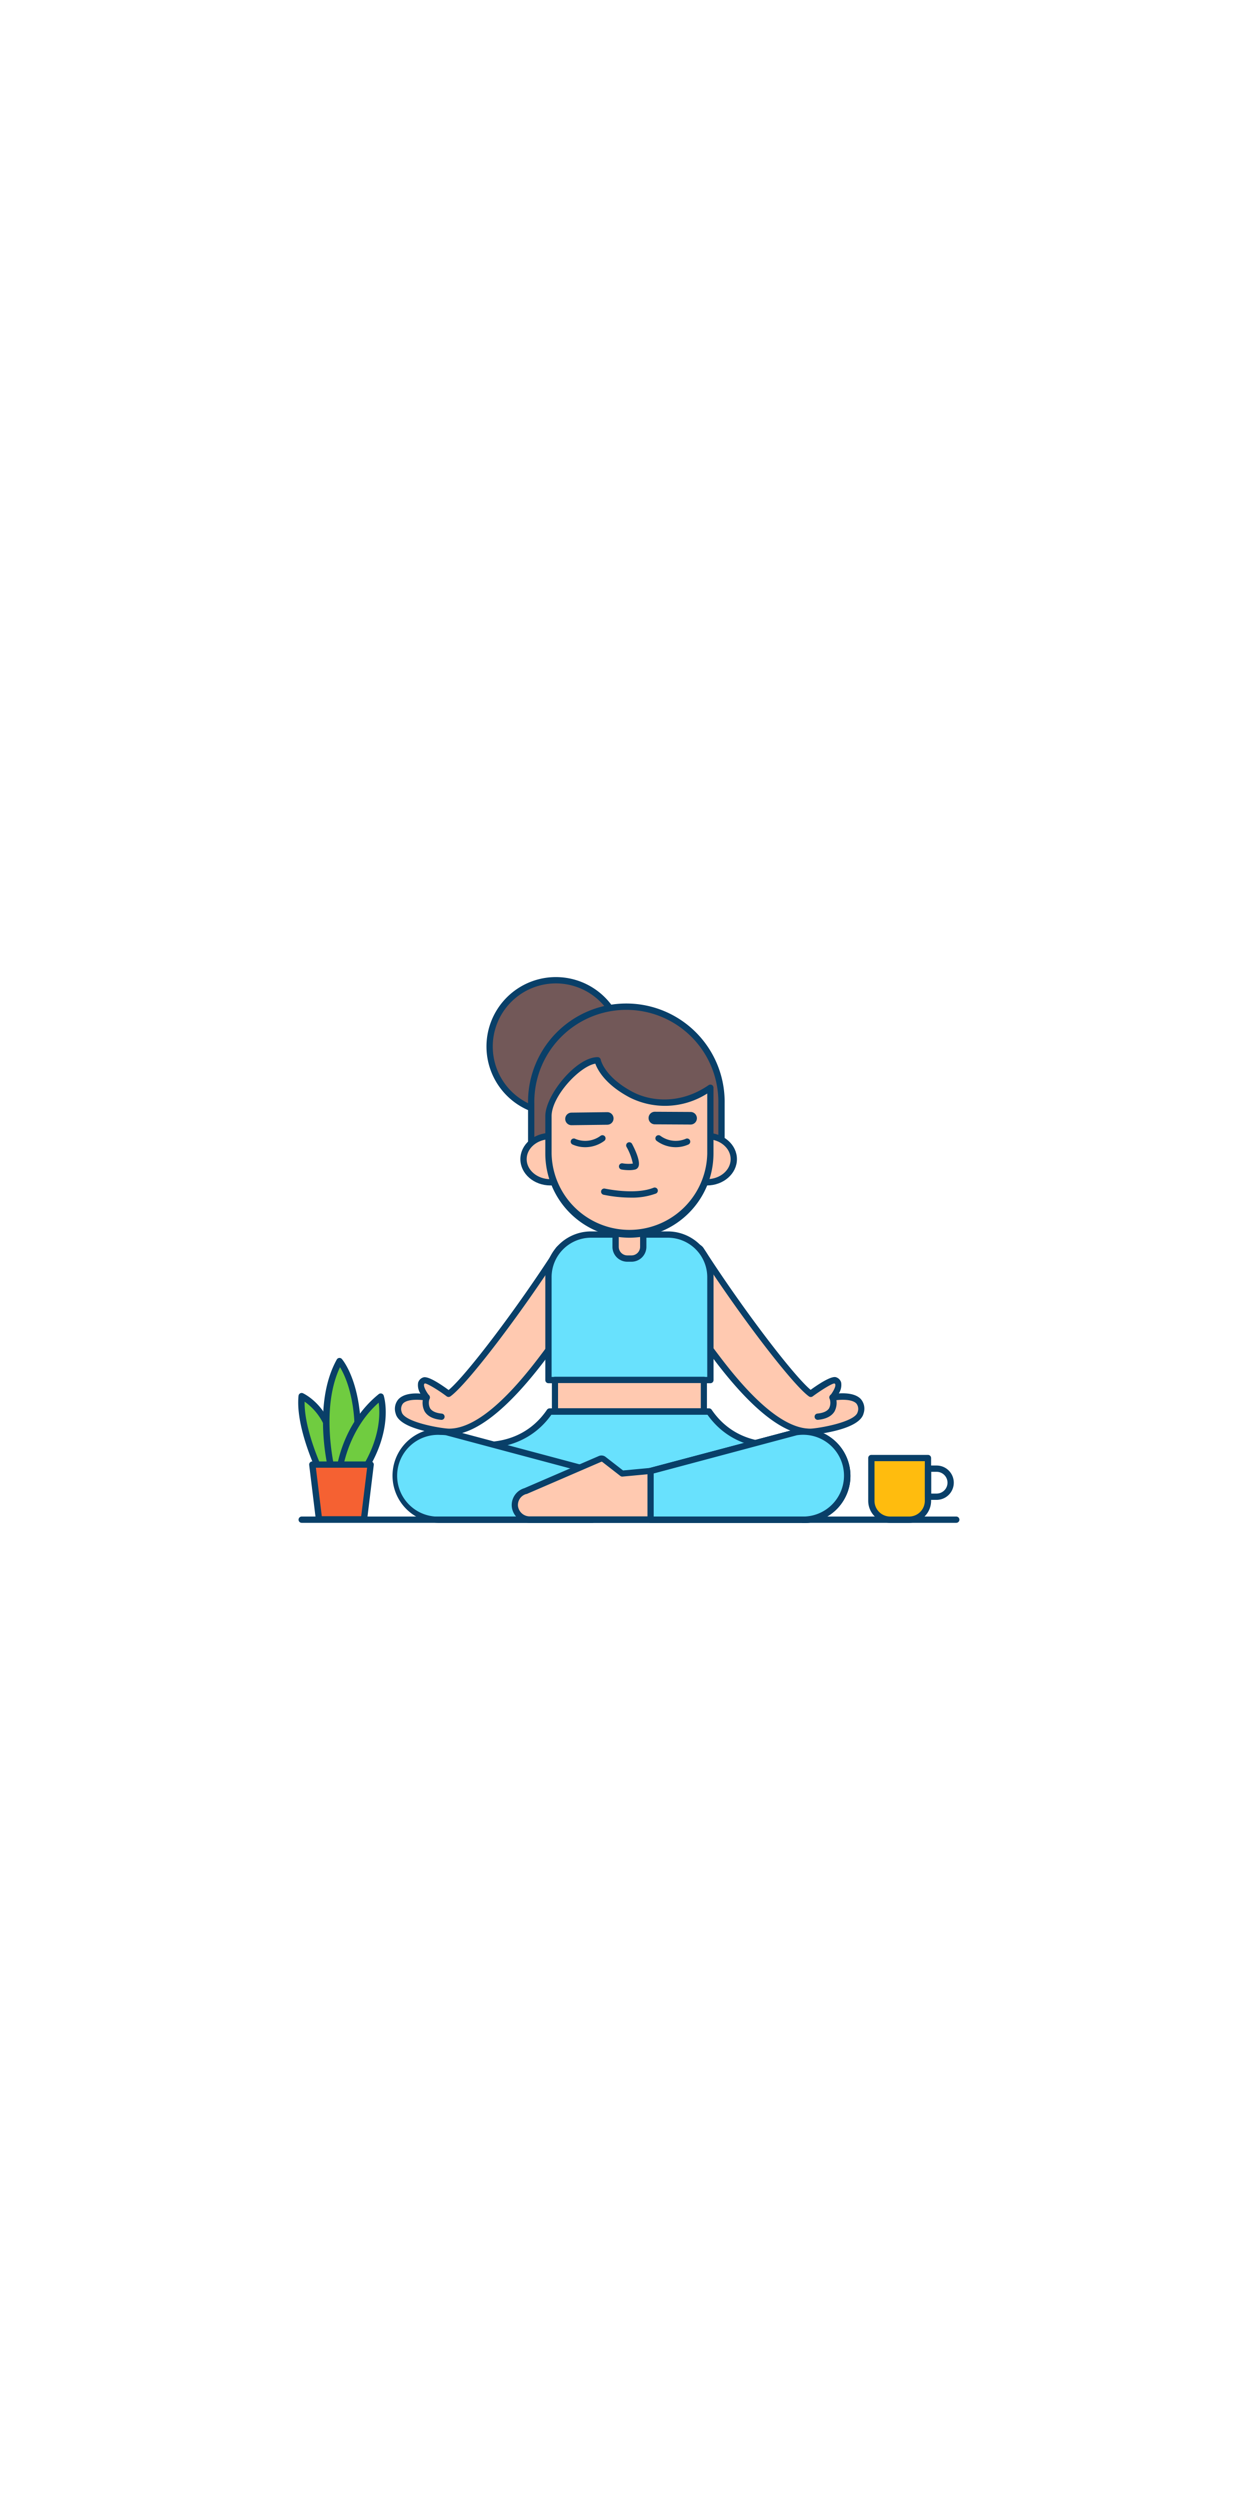 <svg xmlns="http://www.w3.org/2000/svg" viewBox="0 0 400 300" data-imageid="meditation-outline" imageName="Meditation" class="illustrations_image" style="width: 151px;"><g id="_73_meditation_outline" data-name="#73_meditation_outline"><path d="M192.15,157.1c-3.83-2.46-12.19-10.93-14.65-7.1-12.83,20-29.87,42.19-34.86,45.74,0,0-6.48-4.77-7.77-4.29-2.78,1.05.81,5.45.81,5.45-3.39-.57-10.31-.81-8.92,4.87,1.08,4.41,14.94,6,16,6,7,0,16.59-6.18,29.51-23.26,8.49-11.23,15.68-21.65,16-22.13C190.77,158.59,196,159.56,192.15,157.1Z" fill="#ffc9b0"/><path d="M142.81,208.8c-.16,0-15.67-1.25-17-6.79a4.68,4.68,0,0,1,.87-4.55c1.63-1.75,4.67-2,7-1.8a5,5,0,0,1-.74-3.46,2.46,2.46,0,0,1,1.61-1.68c1.14-.43,3.86.91,8.1,4,5.61-4.67,22-26.3,34-45a3,3,0,0,1,2.09-1.39c2.86-.48,7,2.8,10.62,5.68,1.26,1,2.44,1.94,3.32,2.51h0c1,.61,1.88,1.29,1.82,2.28s-1,1.36-1.91,1.8a7.5,7.5,0,0,0-3.45,2.61c-.28.45-7.45,10.85-16,22.19C161.24,200.84,151.05,208.8,142.81,208.8Zm-10.34-11.18c-1.81,0-3.52.32-4.34,1.2a2.78,2.78,0,0,0-.4,2.71c.81,3.31,13,5.27,15.08,5.27,7.58,0,17.24-7.69,28.71-22.86,8.55-11.3,15.67-21.63,15.95-22.07a9.33,9.33,0,0,1,4.29-3.34l.42-.2c-.14-.1-.32-.23-.57-.39h0c-1-.62-2.19-1.59-3.48-2.62-2.82-2.23-7.07-5.62-9.06-5.28a1,1,0,0,0-.72.5c-12.81,19.93-29.89,42.29-35.14,46a1,1,0,0,1-1.17,0c-2.64-2-6-4-6.9-4.13-.25.11-.28.24-.3.31-.22.79.84,2.58,1.62,3.54a1,1,0,0,1,.09,1.13,1,1,0,0,1-1,.49A18.8,18.8,0,0,0,132.47,197.62Z" fill="#093f68"/><path d="M140.32,204h-.1c-2.54-.26-4.28-1.16-5.2-2.68a5.91,5.91,0,0,1-.27-4.83,1,1,0,1,1,1.86.74,3.87,3.87,0,0,0,.13,3.07c.57.94,1.81,1.52,3.68,1.71a1,1,0,0,1-.1,2Z" fill="#093f68"/><path d="M208.23,157.1c3.83-2.46,12.19-10.93,14.64-7.1,12.84,20,29.88,42.19,34.87,45.74,0,0,6.48-4.77,7.77-4.29,2.78,1.05-.81,5.45-.81,5.45,3.39-.57,10.31-.81,8.92,4.87-1.08,4.41-14.94,6-16.05,6-7,0-16.59-6.18-29.51-23.26-8.49-11.23-15.68-21.65-16-22.13C209.61,158.59,204.4,159.56,208.23,157.1Z" fill="#ffc9b0"/><path d="M257.57,208.8c-8.24,0-18.43-8-30.31-23.66-8.55-11.31-15.75-21.74-16-22.19a7.55,7.55,0,0,0-3.45-2.61c-.95-.44-1.84-.85-1.91-1.8s.86-1.67,1.82-2.28h0c.88-.57,2.06-1.51,3.32-2.51,3.64-2.88,7.76-6.15,10.62-5.68a3,3,0,0,1,2.09,1.39c12,18.73,28.43,40.36,34,45,4.24-3.06,7-4.4,8.1-4a2.46,2.46,0,0,1,1.61,1.68,5,5,0,0,1-.74,3.46c2.31-.15,5.36.05,7,1.8a4.68,4.68,0,0,1,.87,4.55C273.24,207.55,257.72,208.8,257.57,208.8ZM208.2,158.33l.42.2a9.33,9.33,0,0,1,4.29,3.34c.28.44,7.43,10.8,16,22.07,11.47,15.17,21.13,22.86,28.71,22.86,2.09,0,14.27-2,15.08-5.27a2.78,2.78,0,0,0-.4-2.71c-1.29-1.39-4.79-1.37-7.39-.93a1,1,0,0,1-.94-1.62c.78-1,1.84-2.75,1.62-3.54,0-.07-.05-.2-.3-.31-.9.09-4.26,2.18-6.9,4.13a1,1,0,0,1-1.17,0c-5.25-3.73-22.33-26.09-35.14-46a1,1,0,0,0-.72-.5c-2-.34-6.24,3.05-9.06,5.28-1.29,1-2.52,2-3.48,2.62C208.52,158.1,208.34,158.23,208.2,158.33Z" fill="#093f68"/><path d="M260.06,204a1,1,0,0,1-.1-2c1.87-.19,3.11-.77,3.68-1.71a3.9,3.9,0,0,0,.13-3.07,1,1,0,0,1,.56-1.3,1,1,0,0,1,1.29.56,5.85,5.85,0,0,1-.26,4.83c-.92,1.52-2.66,2.42-5.2,2.68Z" fill="#093f68"/><path d="M251.89,211.47s-16.7,4.09-26.41-10.12H174.79c-9.71,14.21-26.42,10.12-26.42,10.12l52.49,19.47Z" fill="#68e1fd" class="target-color"/><path d="M200.86,231.94a1,1,0,0,1-.34-.06L148,212.41a1,1,0,0,1,.58-1.91c.66.16,16.16,3.74,25.35-9.72a1,1,0,0,1,.83-.43h50.69a1,1,0,0,1,.83.43c9.19,13.46,24.69,9.88,25.35,9.72a1,1,0,0,1,.59,1.9l-51,19.48A1,1,0,0,1,200.86,231.94Zm-45.61-19,45.61,16.92L245.18,213c-5.88-.24-14.27-2.25-20.22-10.61H175.31C169.42,210.64,161.12,212.68,155.25,213Z" fill="#093f68"/><path d="M126.18,221.76a14,14,0,0,0,14,14h48.15V220.28L142,207.92A14,14,0,0,0,126.18,221.76Z" fill="#68e1fd" class="target-color"/><path d="M188.31,236.74H140.16a15,15,0,1,1,2-29.81l.13,0,46.32,12.37a1,1,0,0,1,.74,1v15.46A1,1,0,0,1,188.31,236.74ZM140.16,208.8a13,13,0,1,0,0,25.94h47.15V221.05L141.8,208.9A12.89,12.89,0,0,0,140.16,208.8Z" fill="#093f68"/><path d="M187.92,145.11h24.43a13.53,13.53,0,0,1,13.53,13.53v32.73a0,0,0,0,1,0,0H174.39a0,0,0,0,1,0,0V158.64A13.53,13.53,0,0,1,187.92,145.11Z" fill="#68e1fd" class="target-color"/><path d="M225.88,192.36H174.39a1,1,0,0,1-1-1V158.64a14.55,14.55,0,0,1,14.53-14.54h24.43a14.55,14.55,0,0,1,14.53,14.54v32.72A1,1,0,0,1,225.88,192.36Zm-50.49-2h49.49V158.64a12.55,12.55,0,0,0-12.53-12.54H187.92a12.55,12.55,0,0,0-12.53,12.54Z" fill="#093f68"/><circle cx="176.75" cy="85.32" r="21.07" fill="#725858"/><path d="M176.75,107.39a22.07,22.07,0,1,1,22.07-22.07A22.09,22.09,0,0,1,176.75,107.39Zm0-42.13a20.07,20.07,0,1,0,20.07,20.06A20.08,20.08,0,0,0,176.75,65.26Z" fill="#093f68"/><path d="M199.16,73.21h0a30.25,30.25,0,0,1,30.25,30.25v20.16a0,0,0,0,1,0,0H168.9a0,0,0,0,1,0,0V103.47A30.25,30.25,0,0,1,199.16,73.21Z" fill="#725858"/><path d="M229.41,124.63H168.9a1,1,0,0,1-1-1V103.47a31.26,31.26,0,1,1,62.51,0v20.16A1,1,0,0,1,229.41,124.63Zm-59.51-2h58.51V103.47a29.26,29.26,0,1,0-58.51,0Z" fill="#093f68"/><path d="M195.74,144h8.79a0,0,0,0,1,0,0V149a3.73,3.73,0,0,1-3.73,3.73h-1.33a3.73,3.73,0,0,1-3.73-3.73V144A0,0,0,0,1,195.74,144Z" fill="#ffc9b0"/><path d="M200.8,153.74h-1.33a4.73,4.73,0,0,1-4.73-4.73V144a1,1,0,0,1,1-1h8.79a1,1,0,0,1,1,1V149A4.74,4.74,0,0,1,200.8,153.74ZM196.74,145V149a2.74,2.74,0,0,0,2.73,2.73h1.33a2.74,2.74,0,0,0,2.73-2.73V145Z" fill="#093f68"/><ellipse cx="175.03" cy="121.13" rx="8.54" ry="7.36" fill="#ffc9b0"/><path d="M175,129.49c-5.26,0-9.54-3.75-9.54-8.36s4.28-8.35,9.54-8.35,9.53,3.74,9.53,8.35S180.28,129.49,175,129.49Zm0-14.71c-4.16,0-7.54,2.85-7.54,6.35s3.38,6.36,7.54,6.36,7.53-2.85,7.53-6.36S179.18,114.78,175,114.78Z" fill="#093f68"/><ellipse cx="224.79" cy="121.13" rx="8.54" ry="7.36" fill="#ffc9b0"/><path d="M224.79,129.49c-5.26,0-9.54-3.75-9.54-8.36s4.28-8.35,9.54-8.35,9.53,3.74,9.53,8.35S230.05,129.49,224.79,129.49Zm0-14.71c-4.16,0-7.54,2.85-7.54,6.35s3.38,6.36,7.54,6.36,7.53-2.85,7.53-6.36S228.94,114.78,224.79,114.78Z" fill="#093f68"/><path d="M200.13,145.11h0a25.75,25.75,0,0,1-25.74-25.75V107.44c0-6.18,9.44-17.74,15.63-17.74,0,0,1,5.85,10.73,11,6.81,3.58,16.4,3.82,25.13-2.25v20.94A25.75,25.75,0,0,1,200.13,145.11Z" fill="#ffc9b0"/><path d="M200.13,146.1a26.77,26.77,0,0,1-26.74-26.74V107.44c0-6.62,9.78-18.74,16.63-18.74a1,1,0,0,1,1,.83s1.12,5.47,10.21,10.26c5.76,3,15.11,4,24.09-2.19a1,1,0,0,1,1-.07,1,1,0,0,1,.54.89v20.94A26.77,26.77,0,0,1,200.13,146.1ZM189.29,90.77c-5.08.89-13.9,10.42-13.9,16.67v11.92a24.75,24.75,0,0,0,49.49,0v-19.1a25,25,0,0,1-24.59,1.3C192.38,97.39,190,92.7,189.29,90.77Z" fill="#093f68"/><path d="M200,124.63a15.08,15.08,0,0,1-2.37-.2,1,1,0,0,1-.81-1.16,1,1,0,0,1,1.16-.81,11.2,11.2,0,0,0,3.24.08,17.63,17.63,0,0,0-2-5.3,1,1,0,1,1,1.77-.93c1.06,2,2.73,5.67,2,7.23a1.55,1.55,0,0,1-1,.88A8.34,8.34,0,0,1,200,124.63Z" fill="#093f68"/><path d="M181.72,110.34a2,2,0,0,1,0-4l11.37-.15a2,2,0,0,1,2,2,2,2,0,0,1-2,2l-11.37.15Z" fill="#093f68"/><path d="M219.59,110.13h0l-11.37-.07a2,2,0,0,1,0-4h0l11.37.07a2,2,0,0,1,0,4Z" fill="#093f68"/><path d="M186.15,117.33a9.83,9.83,0,0,1-4.06-.84,1,1,0,1,1,.88-1.79h0a8.21,8.21,0,0,0,8-1,1,1,0,1,1,1.16,1.63A10.21,10.21,0,0,1,186.15,117.33Z" fill="#093f68"/><path d="M214.81,117.33a10.21,10.21,0,0,1-6-2,1,1,0,1,1,1.16-1.63,8.21,8.21,0,0,0,8,1,1,1,0,1,1,.88,1.79A9.83,9.83,0,0,1,214.81,117.33Z" fill="#093f68"/><path d="M200.52,133.36a43.16,43.16,0,0,1-8.59-.91,1,1,0,1,1,.44-1.95c.1,0,9.55,2.1,15.48-.3a1,1,0,0,1,.75,1.85A21.9,21.9,0,0,1,200.52,133.36Z" fill="#093f68"/><rect x="176.48" y="191.36" width="47.3" height="9.9" fill="#ffc9b0"/><path d="M223.78,202.23h-47.3a1,1,0,0,1-1-1v-9.91a1,1,0,0,1,1-1h47.3a1,1,0,0,1,1,1v9.91A1,1,0,0,1,223.78,202.23Zm-46.34-1.92h45.39v-8H177.44Z" fill="#093f68"/><path d="M269,221.76a14,14,0,0,1-14,14H168.55a4.78,4.78,0,0,1-4.83-4.29,4.61,4.61,0,0,1,3.36-4.78l23.73-10.25a1.17,1.17,0,0,1,1.19.17l5.83,4.54,9-.85,46.32-12.36A14,14,0,0,1,269,221.76Z" fill="#ffc9b0"/><path d="M255,236.74H168.55a5.77,5.77,0,0,1-5.83-5.22,5.61,5.61,0,0,1,4-5.79l23.67-10.22a2.13,2.13,0,0,1,2.22.31l5.5,4.27,8.56-.8L252.93,207l.13,0a15,15,0,1,1,2,29.81Zm-63.76-19.41h-.06l-23.72,10.25-.13,0a3.63,3.63,0,0,0-2.64,3.75,3.77,3.77,0,0,0,3.84,3.36H255a13,13,0,1,0-1.64-25.84l-46.25,12.35-.17,0-9,.84a1,1,0,0,1-.7-.21l-5.83-4.53A.27.27,0,0,0,191.26,217.33Z" fill="#093f68"/><path d="M269,221.76a14,14,0,0,1-14,14H206.87V220.28l46.32-12.36A14,14,0,0,1,269,221.76Z" fill="#68e1fd" class="target-color"/><path d="M255,236.74H206.87a1,1,0,0,1-1-1V220.28a1,1,0,0,1,.74-1L252.93,207l.13,0a15,15,0,1,1,2,29.81Zm-47.15-2H255a13,13,0,1,0-1.64-25.84l-45.51,12.15Z" fill="#093f68"/><path d="M304.06,236.74H95.93a1,1,0,0,1,0-2H304.06a1,1,0,0,1,0,2Z" fill="#093f68"/><path d="M102.15,221.21s-7.25-14.78-6.24-24.76c0,0,5.83,2.64,8.64,10.42,4.29,11.89,3.3,14.35,3.3,14.35Z" fill="#70cc40"/><path d="M107.85,222.22h-5.7a1,1,0,0,1-.89-.56c-.31-.62-7.37-15.15-6.34-25.3a1,1,0,0,1,.49-.77,1,1,0,0,1,.91-.05c.26.12,6.26,2.91,9.17,11,4.21,11.66,3.48,14.59,3.29,15.06A1,1,0,0,1,107.85,222.22Zm-5.06-2H107c0-1.29-.4-4.83-3.35-13a18.54,18.54,0,0,0-6.79-9C96.7,206.54,101.59,217.61,102.79,220.21Z" fill="#093f68"/><path d="M105.6,220.49s-5.44-21.07,2.38-35.17c0,0,4.51,5.15,5.59,17.63a31.56,31.56,0,0,1-3.26,17.23Z" fill="#70cc40"/><path d="M105.6,221.49a1,1,0,0,1-1-.75c-.23-.87-5.45-21.62,2.48-35.91a1,1,0,0,1,.77-.51,1,1,0,0,1,.85.34c.2.22,4.74,5.55,5.83,18.2a32.14,32.14,0,0,1-3.39,17.82,1,1,0,0,1-.79.5l-4.71.31Zm2.51-34.23c-5.69,12-2.57,28.38-1.73,32.18l3.31-.22A31.49,31.49,0,0,0,112.57,203C111.82,194.42,109.42,189.42,108.11,187.26Z" fill="#093f68"/><path d="M108,219.83s1.69-14.06,13.06-23.24c0,0,3.35,10.48-6.05,24.48Z" fill="#70cc40"/><path d="M115,222.07h-.17l-7-1.24a1,1,0,0,1-.82-1.11c.07-.59,1.86-14.57,13.42-23.9a1,1,0,0,1,.91-.18,1,1,0,0,1,.67.65c.14.45,3.39,11.1-6.17,25.35A1,1,0,0,1,115,222.07Zm-5.86-3,5.39,1c6.56-10.09,6.34-18.25,5.87-21.53C112.14,205.85,109.68,215.94,109.1,219Z" fill="#093f68"/><polygon points="115.74 235.63 101.43 235.63 99.31 218.22 117.85 218.22 115.74 235.63" fill="#f56132"/><path d="M115.74,236.63H101.43a1,1,0,0,1-1-.88l-2.12-17.41a1,1,0,0,1,1-1.12h18.54a1,1,0,0,1,.75.33,1,1,0,0,1,.25.79l-2.12,17.41A1,1,0,0,1,115.74,236.63Zm-13.42-2h12.53l1.88-15.41H100.44Z" fill="#093f68"/><path d="M277.06,216.14h18a0,0,0,0,1,0,0v13.59a6,6,0,0,1-6,6h-6a6,6,0,0,1-6-6V216.14A0,0,0,0,1,277.06,216.14Z" fill="#ffbc0e"/><path d="M289.06,236.74h-6a7,7,0,0,1-7-7v-13.6a1,1,0,0,1,1-1h18a1,1,0,0,1,1,1v13.6A7,7,0,0,1,289.06,236.74Zm-11-19.6v12.6a5,5,0,0,0,5,5h6a5,5,0,0,0,5-5v-12.6Z" fill="#093f68"/><path d="M297.81,229.44h-2.74a1,1,0,0,1-1-1v-8.92a1,1,0,0,1,1-1h2.74a5.46,5.46,0,0,1,0,10.92Zm-1.74-2h1.74a3.46,3.46,0,1,0,0-6.92h-1.74Z" fill="#093f68"/></g></svg>